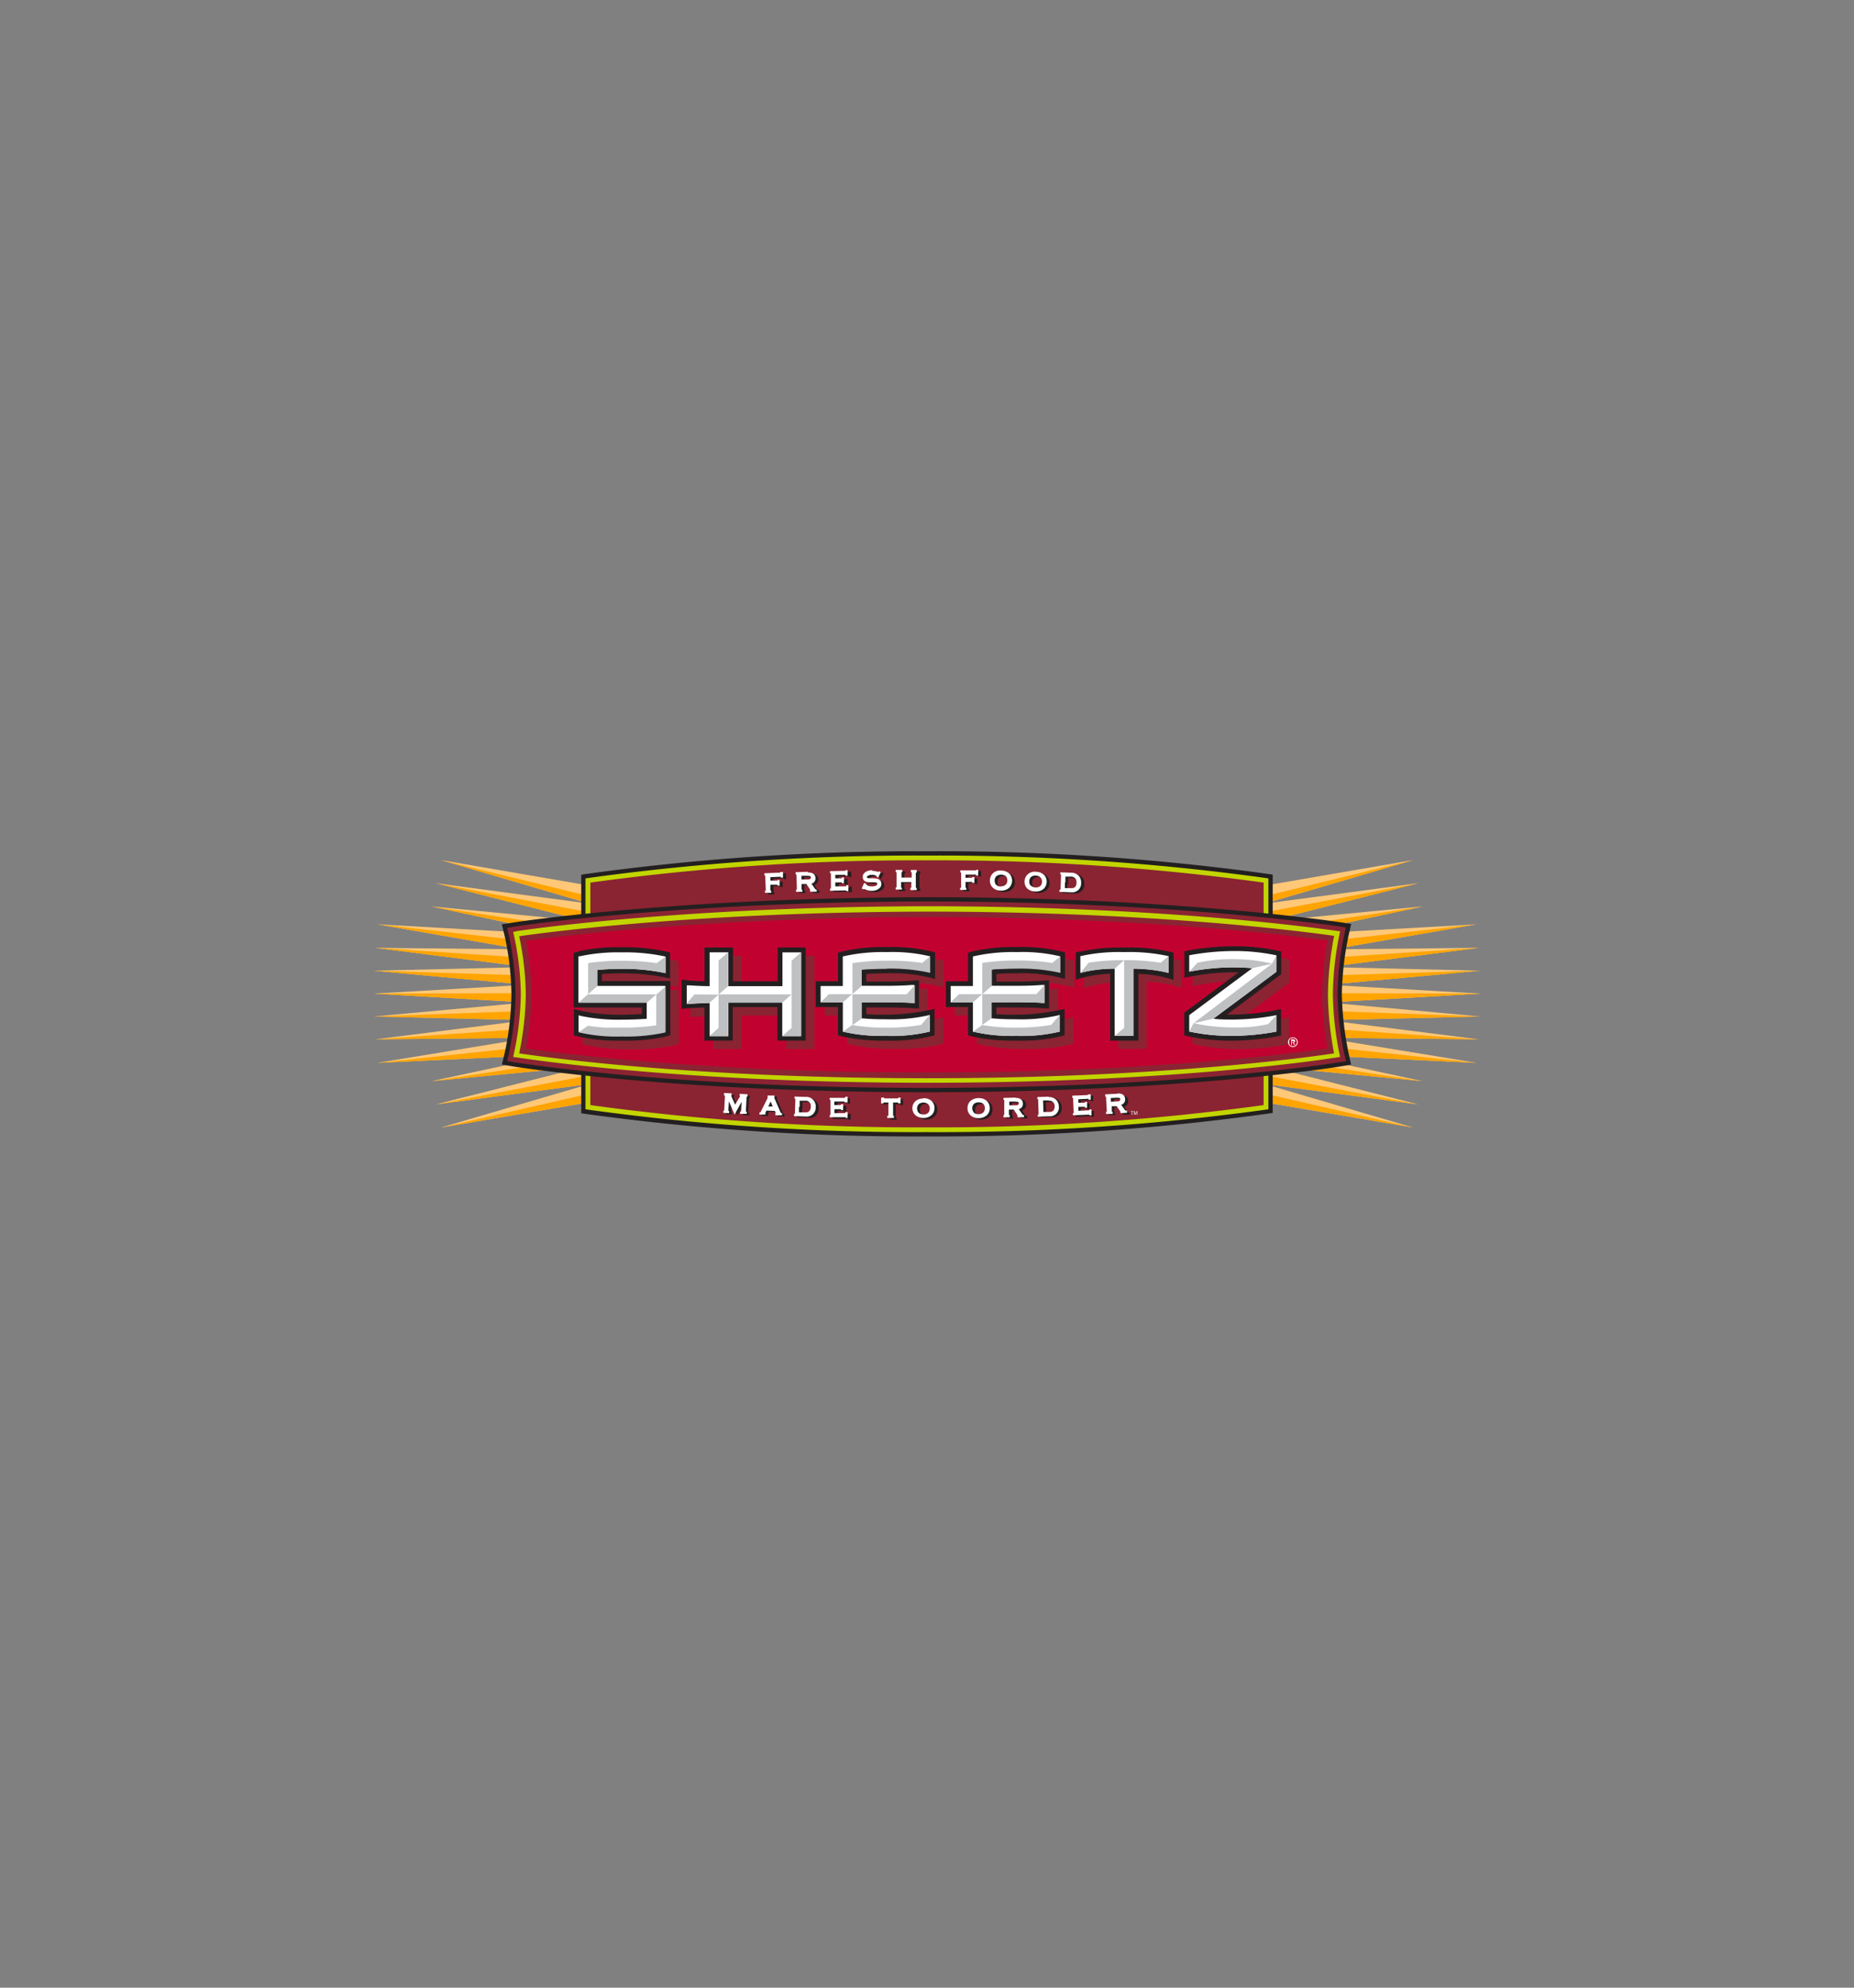 <svg id="Layer_1" data-name="Layer 1" xmlns="http://www.w3.org/2000/svg" viewBox="0 0 280 300"><rect x="0" y="0" width="280" height="300" fill="#808080" stroke="none"/><defs><style>.cls-1{fill:#ffc878;}.cls-2{fill:#ffa400;}.cls-3{fill:#231f20;}.cls-4{fill:#c2d500;}.cls-5{fill:#8a2432;}.cls-6{fill:#c10230;}.cls-7{fill:#fff;}.cls-8{fill:#bec0c2;}</style></defs><title>sheetz logo</title><polygon class="cls-1" points="79.5 151.3 56.4 149.97 79.5 148.63 56.46 146.51 79.59 145.96 56.64 143.06 78.75 143.28 56.99 139.51 85.14 141.09 65.16 136.81 88.48 139.04 65.81 133.3 89.03 136.39 66.59 129.81 89.32 133.72 89.32 166.32 66.59 170.18 89.03 163.61 65.81 166.69 88.49 160.95 65.16 163.18 83.98 159.15 56.99 160.42 80.1 156.63 56.67 156.87 79.61 153.97 56.47 153.42 79.5 151.3 79.5 151.3"/><polygon class="cls-1" points="200.5 151.3 223.6 149.97 200.5 148.63 223.54 146.51 200.41 145.96 223.36 143.06 201.25 143.28 223.01 139.51 194.86 141.09 214.84 136.81 191.52 139.04 214.19 133.3 190.97 136.39 213.41 129.81 190.68 133.72 190.68 166.32 213.41 170.18 190.97 163.61 214.19 166.69 191.51 160.95 214.84 163.18 196.02 159.15 223 160.42 199.9 156.63 223.33 156.87 200.39 153.97 223.53 153.42 200.5 151.3 200.5 151.3"/><polygon class="cls-2" points="89.45 145.14 56.98 139.5 89.45 143.14 89.45 145.14 89.45 145.14"/><polygon class="cls-2" points="89.45 142.01 65.15 136.81 89.45 140.5 89.45 142.01 89.45 142.01"/><polygon class="cls-2" points="89.45 139.29 65.8 133.3 89.45 137.79 89.45 139.29 89.45 139.29"/><polygon class="cls-2" points="89.45 147.2 56.62 143.06 89.45 145.21 89.45 147.2 89.45 147.2"/><polygon class="cls-2" points="89.45 149.54 56.44 146.51 89.45 147.54 89.45 149.54 89.45 149.54"/><polygon class="cls-2" points="89.45 149.88 89.45 151.87 56.39 149.97 89.45 149.88 89.45 149.88"/><polygon class="cls-2" points="89.45 158.89 56.98 160.42 89.45 156.93 89.45 158.89 89.45 158.89"/><polygon class="cls-2" points="89.45 160.86 65.16 163.18 89.45 159.49 89.45 160.86 89.45 160.86"/><polygon class="cls-2" points="89.45 156.54 56.65 156.87 89.45 154.56 89.45 156.54 89.45 156.54"/><polygon class="cls-2" points="89.45 154.2 56.46 153.42 89.45 152.21 89.45 154.2 89.45 154.2"/><polygon class="cls-2" points="89.45 136.51 66.58 129.81 89.45 135.37 89.45 136.51 89.45 136.51"/><polygon class="cls-2" points="89.45 163.55 65.81 166.69 89.45 162.21 89.45 163.55 89.45 163.55"/><polygon class="cls-2" points="89.45 166.28 66.59 170.18 89.45 164.96 89.45 166.28 89.45 166.28"/><polygon class="cls-2" points="190.55 145.14 223.02 139.5 190.55 143.14 190.55 145.14 190.55 145.14"/><polygon class="cls-2" points="190.55 142.01 214.85 136.81 190.55 140.5 190.55 142.01 190.55 142.01"/><polygon class="cls-2" points="190.55 139.29 214.2 133.3 190.55 137.79 190.55 139.29 190.55 139.29"/><polygon class="cls-2" points="190.55 147.2 223.38 143.06 190.55 145.21 190.55 147.2 190.55 147.2"/><polygon class="cls-2" points="190.55 149.54 223.56 146.51 190.55 147.54 190.55 149.54 190.55 149.54"/><polygon class="cls-2" points="190.55 149.88 190.55 151.87 223.61 149.97 190.55 149.88 190.55 149.88"/><polygon class="cls-2" points="190.55 158.89 223.02 160.42 190.55 156.93 190.55 158.89 190.55 158.89"/><polygon class="cls-2" points="190.55 160.86 214.84 163.18 190.55 159.49 190.55 160.86 190.55 160.86"/><polygon class="cls-2" points="190.55 156.54 223.35 156.87 190.55 154.56 190.55 156.54 190.55 156.54"/><polygon class="cls-2" points="190.55 154.2 223.54 153.42 190.55 152.21 190.55 154.2 190.55 154.2"/><polygon class="cls-2" points="190.55 136.51 213.42 129.81 190.55 135.37 190.55 136.51 190.55 136.51"/><polygon class="cls-2" points="190.55 163.55 214.19 166.69 190.55 162.21 190.55 163.55 190.55 163.55"/><polygon class="cls-2" points="190.55 166.28 213.41 170.18 190.55 164.96 190.55 166.28 190.55 166.28"/><path class="cls-3" d="M88.64,131.89h0l-.86.13v36l.86.13A362.91,362.91,0,0,0,140,171.52a361.35,361.35,0,0,0,51.35-3.42l.86-.12V132l-.86-.12A361.35,361.35,0,0,0,140,128.48a362.8,362.8,0,0,0-51.35,3.41Z"/><path class="cls-4" d="M88.73,132.53l-.31.05v34.84l.31.05a361.67,361.67,0,0,0,51.26,3.4,361.67,361.67,0,0,0,51.26-3.4l.31-.05V132.58l-.31-.05a361.67,361.67,0,0,0-51.26-3.4,361.56,361.56,0,0,0-51.26,3.4Z"/><path class="cls-5" d="M140,129.85a360.9,360.9,0,0,1,50.84,3.36v33.58A360.9,360.9,0,0,1,140,170.15a360.79,360.79,0,0,1-50.84-3.36V133.21A360.79,360.79,0,0,1,140,129.85Z"/><path class="cls-3" d="M77.68,139.21l-1.89.3.45,1.86a43.55,43.55,0,0,1,1,8.71,44.76,44.76,0,0,1-1,8.76l-.44,1.83,1.87.32c.23,0,23.59,3.86,62.33,3.86,38.57,0,62-3.82,62.22-3.86l1.83-.31-.4-1.82a49,49,0,0,1-1-8.77,46.89,46.89,0,0,1,1-8.8l.26-1.17.15-.67-1.86-.29c-.24,0-24.34-3.75-62.21-3.75-38.25.08-62.08,3.77-62.32,3.8Z"/><path class="cls-5" d="M77.78,139.85h0l-1.2.19.28,1.18a43.88,43.88,0,0,1,1,8.86,44.92,44.92,0,0,1-1,8.9l-.27,1.17,1.18.2c.23,0,23.58,3.85,62.23,3.85s61.88-3.81,62.11-3.85l1.17-.19L203,159a47.92,47.92,0,0,1-1-8.91,46,46,0,0,1,1-8.94l.26-1.17-1.19-.19c-.24,0-24.29-3.73-62.11-3.73-38.24.07-62,3.75-62.22,3.79Z"/><path class="cls-4" d="M77.9,140.59l-.4.06.09.4a43.74,43.74,0,0,1,1.07,9,44.9,44.9,0,0,1-1.07,9.08l-.09.38.4.07c.23,0,23.43,3.84,62.1,3.84s61.76-3.8,62-3.84l.39-.06-.09-.39a48.53,48.53,0,0,1-1-9.07,48,48,0,0,1,1-9.1l.09-.39-.39-.06c-.24,0-24.2-3.73-62-3.73-38.17.07-61.87,3.74-62.1,3.78Zm62.1-3c35.16,0,58.3,3.2,61.49,3.66a49,49,0,0,0-.94,8.88,50.14,50.14,0,0,0,.93,8.85c-3.12.48-25.67,3.76-61.48,3.76s-58.46-3.28-61.59-3.76a46.69,46.69,0,0,0,1-8.86,45,45,0,0,0-1-8.81c3.19-.47,26.12-3.65,61.59-3.72Z"/><path class="cls-6" d="M79.43,142a45.52,45.52,0,0,1,.84,8.09,46.29,46.29,0,0,1-.84,8.14c5,.73,27.06,3.63,60.57,3.63s55.46-2.9,60.47-3.63a50.51,50.51,0,0,1-.78-8.13,49.12,49.12,0,0,1,.79-8.15c-5.12-.71-27.65-3.53-60.48-3.53-33.09.06-55.46,2.87-60.57,3.58Z"/><path class="cls-3" d="M118.57,131.83h-.3v.1h-.07l-2.34.1,0,.33H116c0,.15.09,2.14.1,2.3H116l0,.33.94,0,0-.33h-.12s0-.77,0-.9l1,0h.06v.13h.33l0-.85h-.32v.1h-.07l-1,0,0-.52,1.52-.06h.06v.13l.32,0,0-.84Z"/><path class="cls-3" d="M122.44,131.8l-1.84.06v.33h.12v0c0,.05,0,.13,0,.26l.06,2h-.12v.33l.94,0v-.33h-.12c0-.08,0-.7,0-.83l.73,0,.55.82h0v.33l1,0v-.33h-.14l-.09-.07-.56-.82a.79.79,0,0,0,.61-.81v0a.83.83,0,0,0-.24-.61,1.11,1.11,0,0,0-.87-.24Zm0,.62c.45,0,.46.09.46.24h0c0,.15,0,.29-.42.3l-1,0v-.56l1,0Z"/><path class="cls-3" d="M128.45,131.54h-.3v.1h-.07l-2.28,0V132h.12c0,.05,0,.36.06,2.3h-.13v.33l2.42-.06h.05v.11h.33l0-.89h-.33V134h-.07l-1.57,0,0-.61h1v.13H128l0-.88h-.32v.14h-.08l-.9,0v-.54l1.46,0h.06v.14h.33l0-.85Z"/><path class="cls-3" d="M132.17,131.55h0c-.84,0-1.45.42-1.44,1,0,.84.82.83,1.42.83s.77,0,.77.22-.49.38-.78.39a1.33,1.33,0,0,1-.9-.29v0l0-.09v0l-.3-.16-.37.83.25.15.07-.08,0,0,.13.06a2.26,2.26,0,0,0,1.07.24,1.74,1.74,0,0,0,1.2-.42.87.87,0,0,0,.25-.58c0-.9-.87-.9-1.49-.9s-.7,0-.7-.16.32-.35.76-.35a1.21,1.21,0,0,1,.71.18v.1l.06.05.17.1,0,0,.4-.86-.28-.11-.07.07,0,0-.13,0a2.34,2.34,0,0,0-.85-.15Z"/><path class="cls-3" d="M138.91,131.53H138v.33h.12c0,.08,0,.69,0,.82h-1.54v-.82h.13v-.33h-.95v.33h.13c0,.15,0,2.14,0,2.3h-.13v.33h.94v-.33h-.13v-.88h1.54v.88H138v.33H139v-.33h-.13c0-.15,0-2.14,0-2.3h.13v-.33Z"/><path class="cls-3" d="M147.87,131.51v.07h-.08l-2.33,0v.33h.12c0,.14,0,2.13,0,2.29h-.13v.33h.94v-.33h-.13c0-.09,0-.76,0-.9h1v.13h.33v-.85h-.33v.1h-1v-.52l1.51,0h.07v.13h.33v-.85h-.33v0Z"/><path class="cls-3" d="M149.93,133.09h0a1.45,1.45,0,0,0,.39,1.06,1.76,1.76,0,0,0,1.26.48,1.73,1.73,0,0,0,1.27-.44,1.42,1.42,0,0,0,.43-1,1.49,1.49,0,0,0-.39-1.06,1.78,1.78,0,0,0-1.25-.49,1.51,1.51,0,0,0-1.71,1.48Zm1.66.93a1,1,0,0,1-.72-.27.9.9,0,0,1-.22-.65.88.88,0,0,1,.25-.63,1,1,0,0,1,.72-.24,1,1,0,0,1,.72.27.87.87,0,0,1,.22.64.89.89,0,0,1-.25.64,1,1,0,0,1-.72.24Z"/><path class="cls-3" d="M155.16,133.2h0a1.48,1.48,0,0,0,.37,1.06,1.75,1.75,0,0,0,1.26.5,1.83,1.83,0,0,0,1.28-.42,1.46,1.46,0,0,0,.43-1,1.44,1.44,0,0,0-.37-1.06,1.83,1.83,0,0,0-1.26-.5,1.5,1.5,0,0,0-1.71,1.46Zm.93.67a.85.85,0,0,1-.21-.65.81.81,0,0,1,.25-.63,1.16,1.16,0,0,1,1.44,0,.87.87,0,0,1,.21.65.84.84,0,0,1-.25.63,1.16,1.16,0,0,1-1.44,0Z"/><path class="cls-3" d="M160.56,131.92V132h0a1.49,1.49,0,0,1,0,.17v0h.12c0,.14-.08,2.13-.09,2.29h-.12v.33l1.81.07a1.35,1.35,0,0,0,1.47-1.43,1.46,1.46,0,0,0-.37-1.07,1.5,1.5,0,0,0-1.08-.46l-1.72-.07v0Zm.76,1.51,0-.9.86,0a.86.86,0,0,1,.62.25.85.85,0,0,1,.2.6v.06c0,.58-.28.86-.8.84l-1,0,0-.84Z"/><path class="cls-7" d="M118.15,131.61h-.31v.1h-.07l-2.33.09v.33h.12c0,.15.09,2.13.1,2.29h-.13l0,.33.94,0v-.33h-.13s0-.76,0-.89l1,0h.07v.13h.33l0-.85h-.33v.1h-.07l-1,0,0-.52,1.52-.06h.06v.13h.33l0-.85Z"/><path class="cls-7" d="M122,131.58l-1.84.06V132h.13v0c0,.05,0,.13,0,.26l.06,2h-.12v.34l.94,0v-.33h-.12c0-.08,0-.7,0-.84l.74,0,.55.82h0v.33l1,0v-.33h-.14l-.09-.07-.56-.81a.8.8,0,0,0,.61-.82v0a.83.83,0,0,0-.24-.61,1.19,1.19,0,0,0-.87-.24Zm0,.62c.45,0,.46.1.46.24v0c0,.14-.05.29-.42.3l-1,0,0-.56,1,0Z"/><path class="cls-7" d="M128,131.33h-.3v.1h-.07l-2.27.05v.33h.13c0,.05,0,.36,0,2.3h-.13v.33l2.43-.05h0v.11h.33l0-.89h-.33v.17h-.07l-1.57,0,0-.6.92,0h.06v.14h.33l0-.89h-.33v.13h-.08l-.9,0v-.53l1.46,0h.06v.13h.33l0-.85Z"/><path class="cls-7" d="M131.74,131.34h0c-.84,0-1.45.42-1.44,1,0,.84.82.84,1.42.83s.77.05.77.22c0,.33-.48.39-.78.39a1.25,1.25,0,0,1-.9-.29v0l0-.08v0l-.3-.15-.37.83.25.15.07-.09h0l.13.05a2.24,2.24,0,0,0,1.07.25,1.7,1.7,0,0,0,1.2-.43.85.85,0,0,0,.25-.58c0-.89-.87-.89-1.49-.89-.47,0-.7,0-.7-.16s.32-.35.76-.36a1.19,1.19,0,0,1,.71.19v.09l.06.05.17.11h0l.4-.85-.28-.12-.07.08,0,0-.13,0a2.18,2.18,0,0,0-.85-.14Z"/><path class="cls-7" d="M138.48,131.31h-.92v.33h.13v.81h-1.54v-.82h.12v-.33h-1v.33h.13c0,.14,0,2.14,0,2.3h-.13v.33h.94V134h-.12c0-.08,0-.74,0-.87h1.54v.87h-.13v.34h.94v-.33h-.13c0-.15,0-2.14,0-2.3h.13v-.33Z"/><path class="cls-7" d="M147.44,131.29v.07h-.07l-2.34,0v.33h.12c0,.15,0,2.14,0,2.3H145v.32l.94,0V134h-.12c0-.09,0-.76,0-.89h1v.13h.33v-.86h-.33v.1h-1V132l1.51,0h.07v.13h.33v-.85h-.33v0Z"/><path class="cls-7" d="M149.5,132.87h0a1.49,1.49,0,0,0,.39,1.06,1.72,1.72,0,0,0,1.26.49,1.75,1.75,0,0,0,1.27-.44,1.55,1.55,0,0,0,.05-2.09,1.76,1.76,0,0,0-1.26-.49,1.5,1.5,0,0,0-1.71,1.47Zm1.66.93a1,1,0,0,1-.72-.26.92.92,0,0,1-.22-.65.89.89,0,0,1,.25-.64,1.18,1.18,0,0,1,1.44,0,.86.86,0,0,1,.22.65.85.85,0,0,1-.25.63,1,1,0,0,1-.72.24Z"/><path class="cls-7" d="M154.73,133h0a1.49,1.49,0,0,0,.37,1.06,1.78,1.78,0,0,0,1.26.49,1.74,1.74,0,0,0,1.28-.42,1.46,1.46,0,0,0,.43-1,1.37,1.37,0,0,0-.37-1.05,1.72,1.72,0,0,0-1.25-.5,1.5,1.5,0,0,0-1.72,1.46Zm.93.67a.87.87,0,0,1-.21-.65.89.89,0,0,1,.25-.64,1,1,0,0,1,.73-.23,1,1,0,0,1,.71.28,1,1,0,0,1,0,1.28,1,1,0,0,1-.72.23,1,1,0,0,1-.72-.27Z"/><path class="cls-7" d="M160.13,131.7v.11h0a1.6,1.6,0,0,1,0,.17v0h.12c0,.15-.08,2.14-.08,2.3H160v.33l1.81.07a1.35,1.35,0,0,0,1.47-1.42,1.48,1.48,0,0,0-.37-1.08,1.52,1.52,0,0,0-1.08-.46l-1.71-.06v0Zm.77,1.51,0-.9.86,0a.86.86,0,0,1,.62.24.87.87,0,0,1,.2.6v.06c0,.59-.28.86-.8.84l-.95,0,0-.85Z"/><path class="cls-3" d="M109.78,165.26v.3h.14c0,.16-.11,2.14-.11,2.3h-.14v.33l.87,0,0-.33h-.12c0-.06,0-.32.08-1.46l.86,1.95,1.06-1.88c0,.2-.07,1.46-.07,1.49h-.15v.33l1,.05,0-.33H113c0-.16.11-2.13.12-2.29h.14l0-.33-1.18-.06,0,.32h.09l-.77,1.29-.61-1.36h.07l0-.33-1.13-.06v0Z"/><path class="cls-3" d="M116.34,165.58v.3h0l0,.07-1,2c0,.09-.07.14-.09.15h-.14v.33l.9,0v-.32H116l0,0,.15-.33,1.27.06.14.33h0v0l0,0h-.08v.33l1,0v-.33h-.13s0,0-.11-.17h0l-.9-2.08,0-.08h0v-.33l-1,0v0Zm.47.87c0,.1.3.72.32.77l-.69,0,.37-.74Z"/><path class="cls-3" d="M120.43,165.74v.3h.12c0,.15-.06,2.14-.07,2.3h-.12v.33l1.81.06a1.34,1.34,0,0,0,1.46-1.43,1.42,1.42,0,0,0-1.46-1.53l-1.72,0v0Zm.77,1.54,0-.94.86,0a.76.76,0,0,1,.83.85v.05a.92.92,0,0,1-.24.67.73.73,0,0,1-.55.17l-.95,0,0-.81Z"/><path class="cls-3" d="M128.07,165.84v.07H128l-2.28,0v.32h.13c0,.14,0,2.13,0,2.29h-.13v.33l2.42.05h0V169h.33l0-.9h-.33v.16h-.07l-1.57,0v-.6l.92,0h.06v.13h.33l0-.89h-.33V167h-.07l-.9,0v-.54l1.46,0h.06v.14h.33l0-.85h-.33v0Z"/><path class="cls-3" d="M133.5,165.9v.84h.33v-.13h.77v2h-.13V169h.94v-.33h-.13c0-.1,0-1.79,0-2h.77v.13h.33v-.87h-.33V166h0l-2.15,0h0v-.12h-.33v0Z"/><path class="cls-3" d="M139.89,166a1.77,1.77,0,0,0-1.27.46,1.48,1.48,0,0,0-.41,1.05h0a1.48,1.48,0,0,0,.41,1,1.75,1.75,0,0,0,1.27.46,1.77,1.77,0,0,0,1.27-.47,1.43,1.43,0,0,0,.4-1,1.4,1.4,0,0,0-.49-1.12,1.73,1.73,0,0,0-1.18-.39Zm-.73,2.15h0a1,1,0,0,1,0-1.28,1,1,0,0,1,.73-.25,1,1,0,0,1,.72.25.88.88,0,0,1,.23.64.85.85,0,0,1-1,.89,1,1,0,0,1-.73-.25Z"/><path class="cls-3" d="M148.2,166h0a1.78,1.78,0,0,0-1.26.48,1.43,1.43,0,0,0-.39,1,1.44,1.44,0,0,0,.5,1.12,1.78,1.78,0,0,0,1.19.37,1.84,1.84,0,0,0,1.19-.41,1.39,1.39,0,0,0,.46-1.12,1.38,1.38,0,0,0-.5-1.12,1.82,1.82,0,0,0-1.19-.37Zm-.69,2.16h0a.88.88,0,0,1-.24-.63v0a.91.91,0,0,1,.22-.63,1,1,0,0,1,.72-.26,1,1,0,0,1,.73.24.93.93,0,0,1,.24.64.88.88,0,0,1-.23.64,1,1,0,0,1-.72.26.94.94,0,0,1-.72-.24Z"/><path class="cls-3" d="M153.82,165.88l-1.85,0v.33h.12l.06,2.29H152v.32l1,0v-.33h-.12c0-.08,0-.7,0-.84h.73l.54.82h0v.33l1,0v-.33H155l-.09-.07-.56-.83a.78.78,0,0,0,.62-.82v0a.86.86,0,0,0-.23-.61,1.21,1.21,0,0,0-.87-.24Zm0,.61c.46,0,.46.11.46.25h0c0,.15,0,.29-.42.3l-1,0v-.56l1,0Z"/><path class="cls-3" d="M158.81,165.74l-1.72,0v.33h.12s0,.37.08,2.29h-.12v.33l1.81-.06a1.35,1.35,0,0,0,1.36-1.53,1.46,1.46,0,0,0-.44-1,1.48,1.48,0,0,0-1.11-.38Zm0,.6a.87.87,0,0,1,.64.2.9.9,0,0,1,.24.65v.06c0,.54-.24.82-.73.83l-.95,0-.06-1.74.86,0Z"/><path class="cls-3" d="M165,165.39l-.3,0v.1h-.07l-2.27.1v.33h.13c0,.14.09,2.14.09,2.3h-.12v.33l2.43-.1h0v.11h.32l0-.9-.33,0v.15h0l-.07,0-1.57.06,0-.6.92,0h.06v.13l.33,0,0-.88h-.33v.14h-.07l-.9,0,0-.54,1.45-.06h.07v.14l.32,0,0-.85Z"/><path class="cls-3" d="M169.19,165.29h0l-1.84.1v.33h.12c0,.14.12,2.13.12,2.29h-.12l0,.33.94-.05,0-.33h-.12c0-.09,0-.7,0-.84l.73,0,.57.8h0l0,.32,1,0,0-.33h-.13l-.09-.07-.58-.8a.8.8,0,0,0,.59-.81v-.06a.8.8,0,0,0-.25-.61,1.17,1.17,0,0,0-.87-.22Zm0,.62a.68.68,0,0,1,.42.06l.06.17v0c0,.14,0,.28-.42.3l-1,.05,0-.56,1-.05Z"/><path class="cls-7" d="M109.35,165.05v.3h.14c0,.16-.11,2.13-.12,2.29h-.13l0,.32.87.05,0-.33H110c0-.05,0-.31.08-1.46l.86,2L112,166.3c0,.2-.08,1.46-.08,1.48h-.14l0,.33,1,0,0-.33h-.14c0-.16.11-2.13.12-2.29h.14l0-.33-1.19-.06v.33h.08l-.77,1.29-.61-1.37h.08v-.33l-1.13-.06v0Z"/><path class="cls-7" d="M115.92,165.36v.31h0l0,.07-1,2-.08.15h-.14l0,.33.9,0V168h0l0-.06.15-.32,1.27.05.15.34h0V168h-.07l0,.33,1,0v-.33h-.13s0,0-.11-.17v0l-.9-2.07,0-.08h0v-.33l-1,0v0Zm.46.88.33.77-.69,0,.36-.74Z"/><path class="cls-7" d="M120,165.52v.31h.12c0,.14-.07,2.13-.07,2.3h-.13v.33l1.82.06a1.34,1.34,0,0,0,1.45-1.43,1.41,1.41,0,0,0-1.46-1.53L120,165.5v0Zm.77,1.54,0-.93.85,0a.76.76,0,0,1,.83.85v.05a.94.94,0,0,1-.24.68.72.72,0,0,1-.55.17l-1,0,0-.81Z"/><path class="cls-7" d="M127.64,165.63v.07h-.07l-2.27,0V166h.12c0,.14,0,2.13,0,2.29h-.12v.33l2.42,0h0v.11H128l0-.89h-.33v.17h-.07l-1.58,0,0-.6.91,0h.07v.13h.33l0-.89h-.33v.14h-1v-.54l1.46,0h.07v.13H128l0-.85h-.33v0Z"/><path class="cls-7" d="M133.07,165.69v.84h.33v-.13h.77l0,2H134v.33H135v-.33h-.12c0-.11,0-1.8,0-2h.77v.13H136v-.88h-.33v.13h0l-2.15,0h0v-.13h-.34v0Z"/><path class="cls-7" d="M139.46,165.8a1.77,1.77,0,0,0-1.27.46,1.43,1.43,0,0,0-.4,1h0a1.42,1.42,0,0,0,.41,1,1.73,1.73,0,0,0,1.26.47,1.77,1.77,0,0,0,1.27-.47,1.43,1.43,0,0,0,.4-1,1.42,1.42,0,0,0-.48-1.13,1.83,1.83,0,0,0-1.19-.38Zm-.72,2.15h0a1,1,0,0,1,0-1.29,1.16,1.16,0,0,1,1.44,0,.88.88,0,0,1,.23.65.84.84,0,0,1-.95.89,1,1,0,0,1-.72-.25Z"/><path class="cls-7" d="M147.78,165.74h0a1.82,1.82,0,0,0-1.27.48,1.47,1.47,0,0,0-.39,1.05,1.43,1.43,0,0,0,.51,1.12,1.82,1.82,0,0,0,1.19.37,1.79,1.79,0,0,0,1.18-.41,1.4,1.4,0,0,0,.47-1.12,1.44,1.44,0,0,0-.5-1.12,1.78,1.78,0,0,0-1.19-.37Zm-.7,2.16h0a.93.93,0,0,1-.24-.64v0a.89.89,0,0,1,.23-.63,1,1,0,0,1,.71-.25,1,1,0,0,1,.73.24,1,1,0,0,1,0,1.28,1,1,0,0,1-.72.26,1,1,0,0,1-.73-.24Z"/><path class="cls-7" d="M153.39,165.66l-1.84.05V166h.12l0,2.3h-.12v.33l.94,0v-.33h-.12c0-.08,0-.7,0-.83l.73,0,.55.83h0v.32l1,0v-.33h-.14l-.09-.07-.56-.82a.78.78,0,0,0,.62-.82v0a.81.81,0,0,0-.23-.61,1.19,1.19,0,0,0-.87-.25Zm0,.62c.46,0,.46.1.47.24v0c0,.15-.05.29-.43.3l-1,0,0-.56,1,0Z"/><path class="cls-7" d="M158.38,165.52l-1.71.06v.33h.12c0,.06,0,.37.07,2.3h-.12v.33l1.82-.06a1.33,1.33,0,0,0,1.35-1.52,1.43,1.43,0,0,0-.44-1,1.55,1.55,0,0,0-1.11-.38Zm0,.61a.78.78,0,0,1,.89.84V167c0,.54-.24.81-.74.83l-.95,0-.05-1.74.85,0Z"/><path class="cls-7" d="M164.6,165.18h-.31v.1h-.07l-2.28.09,0,.34h.12c0,.14.09,2.13.1,2.29h-.12v.33l2.42-.1h.05v.11l.33,0,0-.89-.33,0v.13h0v0h-.08l-1.57.07,0-.6.91,0h.07v.14l.33,0,0-.88h-.33v.13h-.07l-.91,0,0-.53,1.46-.07h.07v.14l.33,0,0-.85Z"/><path class="cls-7" d="M168.76,165.08h0l-1.84.09,0,.34h.12c0,.14.11,2.13.12,2.29h-.12v.33l1,0,0-.33h-.13c0-.09,0-.71,0-.84l.73,0,.57.81h0V168l1-.05,0-.33H170l-.1-.07-.58-.81a.78.78,0,0,0,.6-.8v-.07a.84.84,0,0,0-.26-.6,1.15,1.15,0,0,0-.87-.22Zm0,.62a.72.72,0,0,1,.42.06l0,.17v0c0,.13,0,.28-.42.3l-1,.05,0-.56,1-.05Z"/><path class="cls-5" d="M122.32,144.27h-3.55v5.1H112v-5.1h-4.27v5.1c-1,0-2-.09-2.26-.11l-1.2-.14v4.42l1.11-.1c.23,0,1.28-.09,2.35-.11v5H112v-5.06h6.75v5.06H123v-14.1Z"/><path class="cls-5" d="M164.25,144.86l-.53.15v4.11a20.68,20.68,0,0,1,5.18-.91v10.1h4.28V148.2a17.06,17.06,0,0,1,5.31.9V145l-.56-.13a26.85,26.85,0,0,0-6.83-.64,28,28,0,0,0-6.85.64Z"/><path class="cls-5" d="M148.08,144.9l-.54.15v4.3h-3.36v3.9h3.35c0,1,0,4.26,0,4.26l.55.15a27.49,27.49,0,0,0,6.7.65,26.35,26.35,0,0,0,6.73-.64l.61-.15v-4l-1.33.35a25.73,25.73,0,0,1-6,.53c-1.08,0-2.06,0-2.94-.1v-1h.6c2.11,0,5,0,6.27.11h0l1.08.06v-4.25l-1.2.05h0c-1.63.16-4.52.14-6.43.13h-.31v-1.08c.74-.05,1.77-.1,3.08-.1a28,28,0,0,1,7.29.8V145l-.63-.16a25.43,25.43,0,0,0-6.64-.65,28.15,28.15,0,0,0-6.84.68Z"/><path class="cls-5" d="M180.7,144.72l-.59.12v4l.87-.18a36.66,36.66,0,0,1,6.3-.64l1,0-8.2,6.1v3.41l.55.14a30.53,30.53,0,0,0,6.89.67,37.57,37.57,0,0,0,6.6-.65l.58-.12v-4l-.87.18a36.51,36.51,0,0,1-6.3.64l-1,0,8.2-6.1v-3.41l-.55-.14a30.43,30.43,0,0,0-6.89-.67,37.25,37.25,0,0,0-6.59.65Z"/><path class="cls-5" d="M128.43,144.9l-.53.15v4.3h-3.35v3.9h3.36c0,1,0,4.26,0,4.26l.54.15a27.62,27.62,0,0,0,6.71.65,26.23,26.23,0,0,0,6.72-.64l.61-.15v-4l-1.34.35a25.58,25.58,0,0,1-6,.53c-1.08,0-2.07,0-3-.1v-1h.6c2.11,0,5,0,6.28.11h0l1.08.06v-4.25l-1.21.05h0c-1.62.16-4.51.14-6.42.13h-.32v-1.08c.74-.05,1.77-.1,3.08-.1a28,28,0,0,1,7.3.8V145l-.64-.16a25.36,25.36,0,0,0-6.64-.65,28.15,28.15,0,0,0-6.84.68Z"/><path class="cls-5" d="M88.66,144.9l-.21.06-.54.14v8.24H98.22v1c-.68,0-1.66.08-3,.09a27.83,27.83,0,0,1-6-.54l-1.26-.34v4.05l.77.18a27.43,27.43,0,0,0,6.52.59,27.65,27.65,0,0,0,6.53-.59l.21-.06.53-.16V149.4H92.18v-1.06c.73-.05,1.73-.1,3-.1a32.41,32.41,0,0,1,7.29.77v-3.92l-.54-.15a29.47,29.47,0,0,0-6.75-.65,28.6,28.6,0,0,0-6.54.61Z"/><path class="cls-3" d="M179.46,143.46l-.58.12v4l.87-.18a34.79,34.79,0,0,1,6.3-.65c.35,0,.68,0,1,0l-8.2,6.1v3.41l.54.14a31.38,31.38,0,0,0,6.89.67,38.38,38.38,0,0,0,6.6-.65l.59-.12v-4l-.87.18a35.07,35.07,0,0,1-6.3.65c-.35,0-.69,0-1,0l8.2-6.1v-3.41l-.55-.14a31.71,31.71,0,0,0-6.89-.66,39.06,39.06,0,0,0-6.6.64Z"/><path class="cls-3" d="M163,143.61l-.53.15v4.11a19.9,19.9,0,0,1,5.19-.92v10.11h4.27V147a18.11,18.11,0,0,1,5.31.9v-4.11l-.55-.14a27.72,27.72,0,0,0-6.84-.63,28.07,28.07,0,0,0-6.85.64Z"/><path class="cls-3" d="M121,143h-3.55v5.11h-6.75V143H106.4v5.1c-1,0-2-.09-2.26-.11l-1.2-.14v4.42l1.1-.1c1-.07,1.77-.1,2.35-.11v5h4.27v-5.06h6.75v5.06h4.27V143Z"/><path class="cls-3" d="M146.73,143.66l-.53.14v4.3h-3.35V152h3.35v4.26l.55.15a27.71,27.71,0,0,0,6.69.65,26.19,26.19,0,0,0,6.73-.64l.61-.15v-4a33.14,33.14,0,0,1-7.36.88c-1.08,0-2.06,0-2.94-.1v-1h.58c2.11,0,5,0,6.29.11h0l1.08.06v-4.25l-1.21.05h0c-1.63.16-4.51.14-6.42.13h-.32V147c.74-.05,1.76-.1,3.08-.1a24.39,24.39,0,0,1,7.29.85v-4l-.63-.16a25.28,25.28,0,0,0-6.64-.65,27.36,27.36,0,0,0-6.85.69Z"/><path class="cls-3" d="M127.09,143.66l-.53.14v4.3H123.2V152h3.36c0,1,0,4.26,0,4.26l.55.15a27.93,27.93,0,0,0,6.7.65,26.19,26.19,0,0,0,6.73-.64l.6-.15v-4a33.11,33.11,0,0,1-7.35.88c-1.08,0-2.07,0-2.95-.1v-1h.59c2.11,0,5,0,6.29.11h0l1.07.06v-4.25l-1.21.05h0c-1.62.16-4.51.14-6.42.13h-.32V147c.74-.05,1.77-.1,3.08-.1a24.51,24.51,0,0,1,7.3.85v-4l-.63-.16a25.47,25.47,0,0,0-6.65-.65,27.31,27.31,0,0,0-6.84.69Z"/><path class="cls-3" d="M87.39,143.63l-.22.05-.54.14v8.24H96.94v1c-.68,0-1.65.08-3,.09a27.83,27.83,0,0,1-6-.54l-1.26-.33v4l.78.18a26.92,26.92,0,0,0,6.52.6,27.27,27.27,0,0,0,6.52-.6l.21-.06.53-.15v-8.18H90.9v-1.06c.73-.05,1.73-.1,3-.1a32.41,32.41,0,0,1,7.29.77v-3.92l-.55-.14a28.79,28.79,0,0,0-6.75-.65,27.85,27.85,0,0,0-6.53.61Z"/><path class="cls-7" d="M192.77,144.19a30.17,30.17,0,0,0-6.71-.65,37.26,37.26,0,0,0-6.46.64v2.48a36,36,0,0,1,6.45-.66c1.16,0,2.19.05,3.08.13l-9.53,7.08v2.48a30.21,30.21,0,0,0,6.72.65,37.07,37.07,0,0,0,6.45-.64v-2.48a36,36,0,0,1-6.45.66c-1.16,0-2.19,0-3.07-.13l9.52-7.08v-2.48Z"/><path class="cls-7" d="M176.47,144.31a27.33,27.33,0,0,0-6.66-.61,27,27,0,0,0-6.65.61v2.55l.38-.13a22.51,22.51,0,0,1,4.8-.53v10.14h2.83V146.2a25.34,25.34,0,0,1,4.94.54l.36.11v-2.54Z"/><path class="cls-7" d="M118.14,151.33v5.06H121V143.74h-2.83v5.1H110v-5.11h-2.83v5.11c-1.26,0-2.76-.1-3.05-.12l-.4,0v2.8l.32,0c.33,0,1.85-.13,3.13-.13v5H110v-5.06Z"/><path class="cls-7" d="M160.13,144.34a24.59,24.59,0,0,0-6.55-.64,26.63,26.63,0,0,0-6.65.66v4.46h-3.36v2.46h3.36v4.42a25.66,25.66,0,0,0,6.52.64,25.3,25.3,0,0,0,6.61-.64v-2.52l-.43.11a25.87,25.87,0,0,1-6.2.55c-1.68,0-2.89-.07-3.67-.15v-2.41c2,0,6.05-.06,7.68.1l.29,0v-2.72l-.43,0c-2,.19-5.63.12-7.54.12v-2.47c.79-.07,2.05-.16,3.81-.16a25.74,25.74,0,0,1,6.14.52l.38.1,0,0v-2.49Z"/><path class="cls-7" d="M140.48,144.34a24.59,24.59,0,0,0-6.55-.64,26.81,26.81,0,0,0-6.65.66v4.46h-3.35v2.46h3.36v4.42a25.57,25.57,0,0,0,6.52.64,25.3,25.3,0,0,0,6.61-.64v-2.52l-.43.11a26,26,0,0,1-6.2.55c-1.69,0-2.89-.07-3.67-.15v-2.41c2,0,6-.06,7.67.1l.3,0v-2.72l-.44,0c-2,.19-5.63.12-7.53.12v-2.47c.79-.07,2-.16,3.8-.16a25.89,25.89,0,0,1,6.15.52l.37.1,0,0v-2.49Z"/><path class="cls-7" d="M97.67,153.76c-.75.06-1.92.13-3.73.14a28,28,0,0,1-6.19-.56l-.37-.1v2.53l.22,0a26.64,26.64,0,0,0,6.36.57,26.44,26.44,0,0,0,6.34-.57l.19-.06v-6.91H90.18V146.4a36.87,36.87,0,0,1,3.75-.17,30.54,30.54,0,0,1,6.56.64v-2.5a28.37,28.37,0,0,0-6.57-.63,27.3,27.3,0,0,0-6.35.59l-.22,0v7H97.67v2.42Z"/><polygon class="cls-8" points="119.55 155.14 118.14 156.39 120.97 156.39 120.97 143.74 119.55 144.99 119.55 155.14 119.55 155.14"/><polygon class="cls-8" points="108.54 150.09 109.95 148.85 109.95 143.74 108.52 144.97 108.52 155.14 107.13 156.39 109.95 156.39 109.95 151.33 118.14 151.33 119.53 150.09 108.54 150.09 108.54 150.09"/><path class="cls-8" d="M104.88,150.09l-1.21,1.4.4,0c.29,0,1.79-.13,3.06-.11l1.38-1.26Z"/><path class="cls-8" d="M164.41,145.3h0l-1.25,1.56a18.93,18.93,0,0,1,5.18-.66l1.43-1.28a33.15,33.15,0,0,0-5.36.38Z"/><path class="cls-8" d="M169.77,155.15l-1.43,1.19h2.83V146.2a21.89,21.89,0,0,1,5.3.65v-2.54l-1.19,1a34.94,34.94,0,0,0-5.51-.4v10.23Z"/><path class="cls-8" d="M186.42,144.76a24.29,24.29,0,0,0-5.57.55l-1.25,1.35a36,36,0,0,1,6.45-.66c1.16,0,2.19.05,3.08.13l3-.68a24.54,24.54,0,0,0-5.69-.69Z"/><path class="cls-8" d="M186.52,155.07a28.56,28.56,0,0,1-6.26-.64l-.66,1.26a30.21,30.21,0,0,0,6.72.65,37.07,37.07,0,0,0,6.45-.64v-2.47l-1.25,1.34a21.25,21.25,0,0,1-5,.5Z"/><polygon class="cls-8" points="183.25 153.75 183.25 153.75 192.77 146.67 192.77 144.19 192.11 145.45 180.26 154.43 183.25 153.75 183.25 153.75"/><path class="cls-8" d="M160.05,155.69v-2.51l-1.28,1.5a29.11,29.11,0,0,1-5.17.42,29.93,29.93,0,0,1-5.26-.39l-1.41,1a26.23,26.23,0,0,0,6.51.64,24.31,24.31,0,0,0,6.61-.65Z"/><polygon class="cls-8" points="144.83 150.05 143.58 151.28 146.93 151.28 148.33 150.05 144.83 150.05 144.83 150.05"/><path class="cls-8" d="M153.59,146.2a27.72,27.72,0,0,1,6.54.63v-2.49l-1.22,1a32.61,32.61,0,0,0-5.31-.37,33.77,33.77,0,0,0-5.26.37v9.35l1.41-1v-2.42c1.91,0,6-.07,8,.12v-2.72l-1.23,1.37h-8.15l1.41-1.23v-2.46h0c.59-.08,2.3-.15,3.83-.15Z"/><path class="cls-8" d="M140.41,155.69v-2.51l-1.29,1.5a29.11,29.11,0,0,1-5.17.42,30,30,0,0,1-5.26-.39l-1.41,1a26.37,26.37,0,0,0,6.52.64,24.31,24.31,0,0,0,6.61-.65Z"/><polygon class="cls-8" points="125.18 150.05 123.93 151.28 127.29 151.28 128.69 150.05 125.18 150.05 125.18 150.05"/><path class="cls-8" d="M133.94,146.2a27.68,27.68,0,0,1,6.54.63v-2.49l-1.21,1A32.8,32.8,0,0,0,134,145a33.77,33.77,0,0,0-5.26.37v9.35l1.42-1v-2.42c1.91,0,6-.07,8,.12v-2.72l-1.23,1.37H128.7l1.41-1.23v-2.46h0c.59-.08,2.3-.15,3.83-.15Z"/><path class="cls-8" d="M94,146.24a30.22,30.22,0,0,1,6.54.64v-2.51l-1.38,1a34.74,34.74,0,0,0-5.17-.36,33.8,33.8,0,0,0-5.17.35v4.68l1.41-1.23V146.4c.78-.08,2-.16,3.77-.16Z"/><path class="cls-8" d="M99.11,154.75a33.8,33.8,0,0,1-5.17.35l-1.18,0-.58,0-.76,0a26.23,26.23,0,0,1-2.62-.29l-1.42,1a25.8,25.8,0,0,0,6.56.63,27.7,27.7,0,0,0,6.36-.57l.19-.06v-6.91l-1.38,1.23v4.67Z"/><polygon class="cls-8" points="88.77 150.08 87.36 151.34 97.69 151.34 99.11 150.08 88.77 150.08 88.77 150.08"/><path class="cls-7" d="M194.58,157a.87.87,0,0,1,.16-.23.76.76,0,0,1,.23-.15.71.71,0,0,1,.29-.05.66.66,0,0,1,.28.05.91.91,0,0,1,.23.15.87.87,0,0,1,.16.23.72.72,0,0,1,.06.29.68.68,0,0,1-.06.29.78.78,0,0,1-.16.24.91.91,0,0,1-.23.15.87.87,0,0,1-.28.05.93.93,0,0,1-.29-.05.76.76,0,0,1-.23-.15.78.78,0,0,1-.16-.24.68.68,0,0,1-.06-.29A.72.72,0,0,1,194.58,157Zm.12.54a.67.67,0,0,0,.12.2.69.69,0,0,0,.2.13.6.6,0,0,0,.24,0,.59.59,0,0,0,.23,0,.64.64,0,0,0,.19-.13.53.53,0,0,0,.13-.2.7.7,0,0,0,.05-.25.6.6,0,0,0-.05-.24.53.53,0,0,0-.13-.2.64.64,0,0,0-.19-.13.59.59,0,0,0-.23-.05.6.6,0,0,0-.24.05.69.69,0,0,0-.2.13.67.67,0,0,0-.12.2.6.6,0,0,0,0,.24A.7.7,0,0,0,194.7,157.51Zm.6-.67a.32.32,0,0,1,.22.06.22.22,0,0,1,.08.18.19.19,0,0,1-.07.17.21.21,0,0,1-.16.06l.25.38h-.14l-.24-.37h-.14v.37H195v-.85Zm-.06.38h.16l0,0a.13.13,0,0,0,0-.14l0,0-.06,0h-.25v.28Z"/><path class="cls-7" d="M170.93,167.78h-.17v-.06h.42v.06H171v.5h-.07Z"/><path class="cls-7" d="M171.71,168c0-.08,0-.17,0-.24h0a1.72,1.72,0,0,1-.07.21l-.1.28h-.05l-.1-.27-.06-.22h0c0,.07,0,.16,0,.25l0,.24h-.07l0-.56h.09l.1.27.06.19h0a.82.82,0,0,1,.06-.19l.1-.27h.09l0,.56h-.08Z"/></svg>
